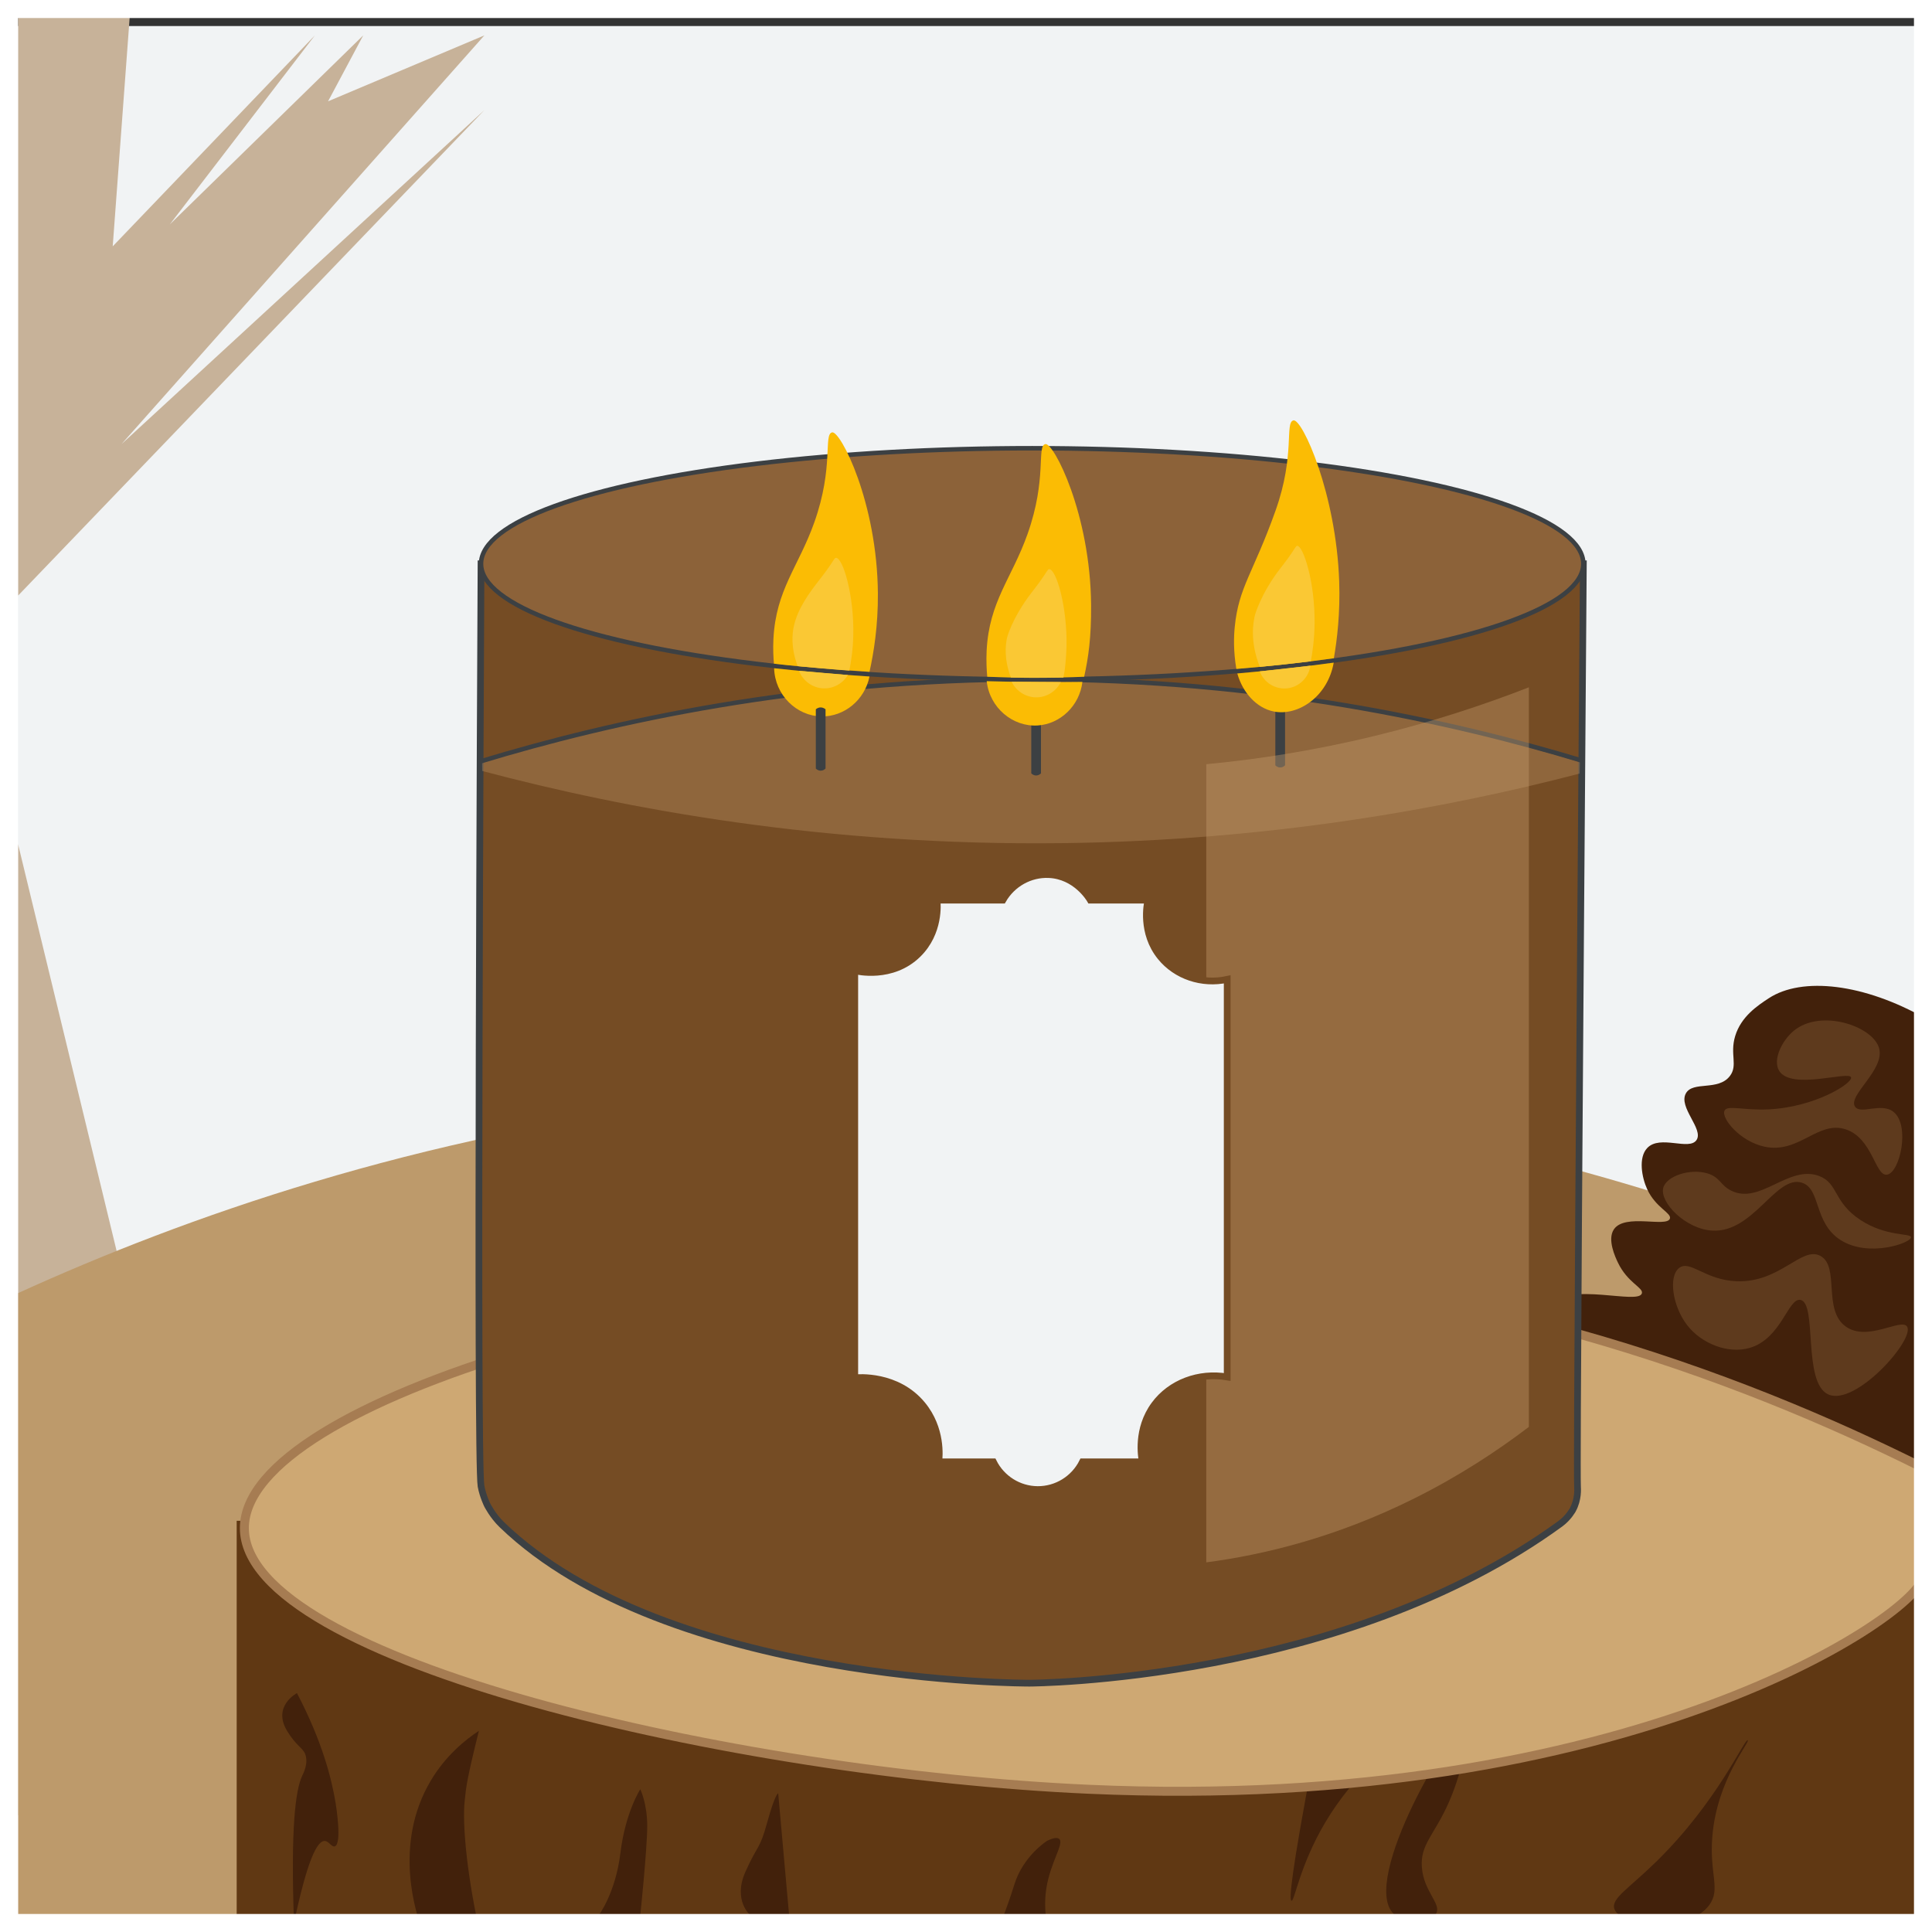 <?xml version="1.0" encoding="UTF-8"?>
<svg id="Layer_2" data-name="Layer 2" xmlns="http://www.w3.org/2000/svg" viewBox="0 0 605.364 605.364">
  <rect x="0" y="0" width="605.364" height="605.364" fill="#333333" stroke="none"/>
  <defs>
    <style>
      .cls-1, .cls-2 {
        opacity: .39;
      }

      .cls-1, .cls-2, .cls-3, .cls-4, .cls-5, .cls-6, .cls-7, .cls-8, .cls-9, .cls-10, .cls-11 {
        stroke-width: 0px;
      }

      .cls-1, .cls-12 {
        fill: #8c6239;
      }

      .cls-2, .cls-3 {
        fill: #c69c6d;
      }

      .cls-3 {
        opacity: .33;
      }

      .cls-13, .cls-14, .cls-15, .cls-16, .cls-17, .cls-12 {
        stroke-miterlimit: 10;
      }

      .cls-13, .cls-16, .cls-12 {
        stroke: #3c4043;
      }

      .cls-13, .cls-17 {
        fill: none;
      }

      .cls-13, .cls-12 {
        stroke-width: 1.406px;
      }

      .cls-14 {
        fill: #cea873;
        stroke: #a67c52;
        stroke-width: 2.812px;
      }

      .cls-15 {
        stroke: #754c24;
      }

      .cls-15, .cls-16 {
        stroke-width: 2.109px;
      }

      .cls-15, .cls-10 {
        fill: #f1f3f4;
      }

      .cls-16 {
        fill: #754c24;
      }

      .cls-17 {
        stroke: #fff;
        stroke-width: 5.648px;
      }

      .cls-4 {
        fill: #fac834;
      }

      .cls-5 {
        fill: #603813;
      }

      .cls-6 {
        fill: #3c4043;
      }

      .cls-7 {
        fill: #42210b;
      }

      .cls-8 {
        fill: #c7b299;
      }

      .cls-9 {
        fill: #bd9a6b;
      }

      .cls-11 {
        fill: #fbbc04;
      }
    </style>
  </defs>
  <g id="Layer_16_copy" data-name="Layer 16 copy">
    <rect class="cls-10" x="2.824" y="8.158" width="599.716" height="594.382"/>
    <polygon class="cls-8" points="79.386 568.805 5.651 264.47 5.651 186.637 151.773 34.497 38.074 139.155 151.773 11.087 102.796 31.743 113.813 11.087 53.222 70.301 98.665 11.087 35.319 77.187 40.828 2.824 5.651 2.824 5.651 568.805 79.386 568.805"/>
    <path class="cls-9" d="M602.54,602.54H5.651v-197.36c52.1-23.73,124.73-49.463,214.057-59.889,175.243-20.452,314.696,29.689,382.832,59.889v197.36Z"/>
    <path class="cls-7" d="M603.533,319.221c-19.455-11.088-38.912-13.262-49.325-6.427-3.406,2.236-8.668,5.69-10.519,11.854-1.727,5.751.934,9.142-1.67,12.524-3.667,4.761-11.584,1.467-13.776,5.427-2.414,4.363,5.644,11.166,3.34,14.611-2.302,3.443-11.425-1.743-15.446,2.505-2.852,3.012-1.701,9.253,0,12.941,2.681,5.811,7.712,7.418,7.097,9.184-.998,2.862-14.08-1.712-17.533,3.34-2.193,3.208.493,8.844,1.252,10.436,3.021,6.339,7.961,7.804,7.514,9.601-.944,3.796-22.735-3.761-29.222,3.757-7.327,8.492,5.584,35.386,23.795,51.764,6.396,5.752,25.458,22.895,53.016,20.038,23.293-2.415,37.674-17.566,41.39-21.737.028-46.605.057-93.211.085-139.816Z"/>
    <path class="cls-1" d="M588.774,328.405c-1.984-6.927-18.251-12.401-26.717-5.427-3.693,3.043-6.677,9.093-4.592,12.524,3.789,6.235,21.945-.096,22.542,2.087.498,1.822-11.288,9.339-25.882,10.019-7.934.369-12.921-1.458-13.776.417-1.076,2.361,4.837,9.62,12.524,11.271,10.834,2.327,16.723-8.307,25.465-5.427,8.448,2.784,9.211,14.779,12.941,14.193,4.037-.634,7.288-15.337,2.087-19.62-3.827-3.152-10.341.894-12.106-1.67-2.416-3.509,9.464-11.563,7.514-18.368Z"/>
    <path class="cls-1" d="M534.923,367.645c-5.508-1.597-12.861.905-13.776,4.592-1.128,4.547,7.031,12.922,15.446,13.358,12.85.667,19.904-17.51,27.969-15.028,6.036,1.857,3.665,12.523,12.106,17.95,8.81,5.665,22.108.937,22.125-.835.013-1.351-7.709-.078-15.863-5.427-8.555-5.612-6.875-11.486-12.941-13.776-9.543-3.603-18.477,9.129-27.552,4.592-3.476-1.738-3.453-4.25-7.514-5.427Z"/>
    <path class="cls-1" d="M526.157,397.284c-3.489,2.668-2.06,12.074,2.505,17.95,4.547,5.854,12.879,9.074,19.62,7.097,9.906-2.906,12.028-15.76,15.863-15.028,5.362,1.024.574,26.033,8.767,29.639,8.512,3.747,27.203-17.301,24.63-21.29-1.786-2.768-12.386,4.878-19.203,0-7.308-5.23-1.796-18.794-7.932-22.125-5.899-3.202-12.597,8.47-26.299,7.932-9.877-.388-14.552-6.773-17.95-4.175Z"/>
    <path class="cls-5" d="M602.54,602.54H74.162v-126.022h528.378v126.022Z"/>
    <path class="cls-7" d="M404.673,595.581c-.809-.186-.138-8.336,6.807-44.925,17.053-6.518,21.573-6.273,22.462-4.765,1.635,2.775-9.308,9.325-18.719,25.185-7.984,13.456-9.592,24.724-10.55,24.504Z"/>
    <path class="cls-7" d="M459.127,540.787c-3.406-1.359-33.163,48.391-22.462,58.878,3.458,3.39,11.413,2.942,13.273,0,1.921-3.039-3.854-6.851-4.424-14.634-.528-7.21,3.978-10.068,8.508-20.42,4.67-10.672,6.689-23.192,5.105-23.824Z"/>
    <path class="cls-14" d="M602.821,479.029c-.026,8.227-.232,14.594-.244,14.891-.472,11.268-91.412,74.359-261.558,66.715-110.431-4.961-264.495-40.18-264.451-81.843.043-40.311,144.349-81.152,264.451-81.844,114.576-.66,206.014,35.226,261.436,62.918.079,1.811.172,4.228.244,7.079.072,2.83.139,6.684.122,12.084Z"/>
    <path class="cls-16" d="M496.115,176.657H150.725c-.148,28.627-1.423,281.301,0,289.014.583,3.161,1.953,5.906,1.953,5.906s1.683,3.373,4.576,6.166c51.801,50.002,165.338,49.656,165.338,49.656s98.11-.299,166.303-49.95c2.575-1.875,3.923-4.396,3.924-4.396,1.762-3.293,1.504-6.558,1.47-7.255-.266-5.569.575-124.63,1.826-289.141Z"/>
    <ellipse class="cls-12" cx="323.42" cy="176.657" rx="172.695" ry="36.212"/>
    <path class="cls-3" d="M151.096,241.579c-.013-.858-.027-1.716-.041-2.574,42.206-13.033,104.619-27.083,180.838-25.968,67.631.99,123.526,13.589,163.14,25.779-.026,1.19-.052,2.381-.077,3.571-41.72,10.871-96.93,21.007-162.163,21.802-74.367.905-136.596-10.636-181.696-22.61Z"/>
    <path class="cls-13" d="M150.438,238.607c40.988-12.465,100.495-25.725,172.982-25.738,72.101-.012,131.337,13.087,172.23,25.448"/>
    <path class="cls-11" d="M242.562,209.388c.241,8.366,7.004,14.976,14.843,15.096,7.096.108,13.568-5.125,15.037-12.509-4.608-.297-9.296-.646-14.059-1.052-5.382-.459-10.657-.973-15.821-1.534Z"/>
    <path class="cls-11" d="M242.505,207.954c-.162-1.745-.33-4.459-.163-7.757.782-15.448,7.846-22.566,12.797-36.482,6.217-17.474,2.807-27.59,5.587-28.236,2.581-.601,14.144,21.881,14.347,50.481.072,10.18-1.312,18.64-2.624,24.542-4.618-.304-9.305-.653-14.059-1.052-5.39-.452-10.61-.843-15.885-1.496Z"/>
    <path class="cls-4" d="M257.104,209.396c-2.388-.22-4.775-.441-7.162-.661-2.188-5.808-1.698-10.155-1.231-12.386,1.204-5.746,5.051-10.773,7.753-14.294.506-.66,1.281-1.594,2.505-3.291,2.399-3.327,2.455-3.946,2.946-3.977,2.173-.137,5.733,11.686,5.448,24.257-.105,4.632-.711,8.451-1.244,11.068-.859-.059-1.72-.122-2.585-.186-2.165-.162-4.308-.339-6.431-.528Z"/>
    <path class="cls-11" d="M309.336,212.043c-.162-1.745-.355-4.875-.188-8.173.782-15.448,7.846-22.566,12.797-36.482,6.217-17.474,2.807-27.59,5.587-28.236,2.581-.601,14.144,21.881,14.347,50.481.072,10.18-.86,16.509-2.172,22.41-4.62.216-8.925.285-14.48.335-5.409.049-10.385-.109-15.891-.335Z"/>
    <path class="cls-4" d="M316.749,212.294c-2.202-5.816-1.689-10.197-1.231-12.386,0-0,1.467-6.102,7.753-14.294.506-.66,1.281-1.594,2.505-3.291,2.399-3.327,2.455-3.946,2.946-3.977,2.173-.137,5.733,11.686,5.448,24.257-.081,3.555-.502,6.977-.502,6.977-.171,1.168-.354,2.118-.479,2.727-3.432.064-6.928.087-10.487.066-2.005-.012-3.989-.038-5.952-.078Z"/>
    <path class="cls-11" d="M387.389,209.605c-.957-5.688-.79-10.213-.501-13.161,1.228-12.557,5.816-16.859,12.797-36.482,6.217-17.474,2.807-27.59,5.587-28.236,2.745-.639,13.412,22.904,14.347,50.481.338,9.963-.667,18.27-1.671,24.053-4.92.678-9.973,1.307-15.153,1.875-5.252.576-10.39,1.062-15.406,1.47Z"/>
    <path class="cls-4" d="M402.005,208.222c-2.417.245-4.835.49-7.252.736-3.219-8.059-2.068-14.103-1.497-16.361,0-0,1.855-6.608,7.753-14.294.506-.66,1.281-1.594,2.505-3.291,2.399-3.327,2.455-3.946,2.946-3.977,1.814-.114,5.583,11.111,5.448,24.257-.051,4.981-.651,9.095-1.19,11.918l-1.211.149c-.503.061-1.006.121-1.509.182-1.998.227-3.996.455-5.994.682Z"/>
    <path class="cls-6" d="M258.672,240.802c-.083.091-.665.708-1.593.676-.847-.028-1.363-.576-1.455-.676v-18.545c.133-.122.653-.57,1.455-.594.888-.027,1.474.486,1.593.594v18.545Z"/>
    <path class="cls-6" d="M326.176,242.308c-.083.091-.665.708-1.593.676-.847-.028-1.363-.576-1.455-.676v-18.545c.133-.122.653-.57,1.455-.594.888-.027,1.474.486,1.593.594v18.545Z"/>
    <path class="cls-6" d="M402.655,239.798c-.083.091-.665.708-1.593.676-.847-.028-1.363-.576-1.455-.676v-18.545c.133-.122.653-.57,1.455-.594.888-.027,1.474.486,1.593.594v18.545Z"/>
    <path class="cls-4" d="M250.336,210.189c1.277,3.219,4.311,5.386,7.697,5.505,3.088.108,6.02-1.502,7.652-4.188-5.117-.439-10.233-.878-15.349-1.317Z"/>
    <path class="cls-11" d="M309.166,213.431c.897,8.321,8.158,14.381,15.982,13.885,7.082-.449,13.124-6.174,14.009-13.651-4.617.066-9.318.085-14.098.054-5.402-.035-10.7-.133-15.893-.288Z"/>
    <path class="cls-4" d="M316.978,213.619c1.525,3.109,4.721,5.031,8.106,4.883,3.087-.134,5.883-1.97,7.3-4.775-5.135-.036-10.27-.072-15.405-.108Z"/>
    <path class="cls-11" d="M387.693,211.024c1.695,6.071,6.085,10.838,11.403,11.91,7.701,1.552,16.966-4.727,18.802-15.308-5.325.734-10.783,1.414-16.369,2.03-4.693.518-9.306.972-13.835,1.368Z"/>
    <path class="cls-4" d="M394.723,210.369c1.314,3.518,4.868,5.713,8.59,5.312,3.75-.403,6.769-3.345,7.274-7.093-5.288.594-10.576,1.187-15.864,1.781Z"/>
    <path class="cls-2" d="M479.05,447.097c-9.929,7.558-21.869,15.409-35.821,22.371-24.926,12.438-47.72,17.769-65.26,20.076v-250.094c15.867-1.491,33.634-4.204,52.83-8.874,17.845-4.341,33.983-9.658,48.252-15.217v231.739Z"/>
    <path class="cls-7" d="M93.045,530.512s-7.773,4.042-3.109,11.815c2.761,4.601,4.977,5.389,5.681,7.266,1.11,2.96-.531,5.949-1.017,7.036-1.999,4.472-3.559,16.141-2.48,45.912,4.053-19.249,7.185-25.82,9.631-25.702,1.299.063,2.175,2.002,3.149,1.69,2.301-.735.432-12.516.271-13.505-1.26-7.738-4.237-19.464-12.126-34.511Z"/>
    <path class="cls-7" d="M150.058,542.326c-4.384,2.889-10.404,7.79-15.04,15.546-12.187,20.387-4.233,42.8-2.901,46.371,5.95-.11,11.9-.22,17.85-.331-3.939-18.404-5.055-32.806-4.378-39.512.463-4.58.694-6.87,4.468-22.075Z"/>
    <path class="cls-7" d="M200.621,560.635s-4.664,7.187-6.218,19.934c-1.555,12.748-6.84,19.588-6.84,19.588h13.058s2.176-20.831,2.176-27.982-2.176-11.54-2.176-11.54Z"/>
    <path class="cls-7" d="M243.839,561.914s-.933,0-3.42,9.017c-2.487,9.017-2.798,6.529-6.84,15.546-4.042,9.017,1.555,13.68,1.555,13.68h12.126l-1.71-19.121-1.71-19.121Z"/>
    <path class="cls-7" d="M328.096,576.796s-7.462,4.664-10.26,13.68c-2.798,9.017-5.285,14.302-5.285,14.302l15.546-1.865c-.524-2.717-.931-6.506-.291-10.889,1.249-8.542,5.749-14.351,4.074-15.824-.455-.4-1.44-.547-3.783.596Z"/>
    <path class="cls-7" d="M535.527,596.981c3.756-5.011.035-9.731,1.007-21.543,1.478-17.969,11.948-29.657,11.094-30.163-1.003-.595-9.344,19.151-28.708,38.089-8.645,8.454-14.122,11.501-13.097,14.717,1.831,5.746,23.055,7.769,29.704-1.1Z"/>
    <rect class="cls-17" x="2.824" y="2.824" width="599.716" height="599.716"/>
    <path class="cls-15" d="M267.825,304.164v127.557c.986-.104,13.259-1.183,21.169,8.413,6.191,7.511,5.346,16.267,5.157,17.912h17.098c2.616,5.268,7.979,8.634,13.841,8.685,5.958.052,11.453-3.33,14.113-8.685h18.727c-.298-1.524-1.858-10.245,3.799-17.912,5.054-6.85,13.906-10.198,22.797-8.685v-124.572c-7.9,1.709-16.012-1.017-20.898-7.056-6.115-7.558-4.199-16.625-3.935-17.777h-18.048c-.268-.468-4.55-7.644-13.027-8.006-5.856-.251-11.415,2.849-14.384,8.006h-20.626c.122,1.159.919,10.189-5.971,16.962-8.111,7.974-19.232,5.306-19.812,5.157Z"/>
  </g>
</svg>